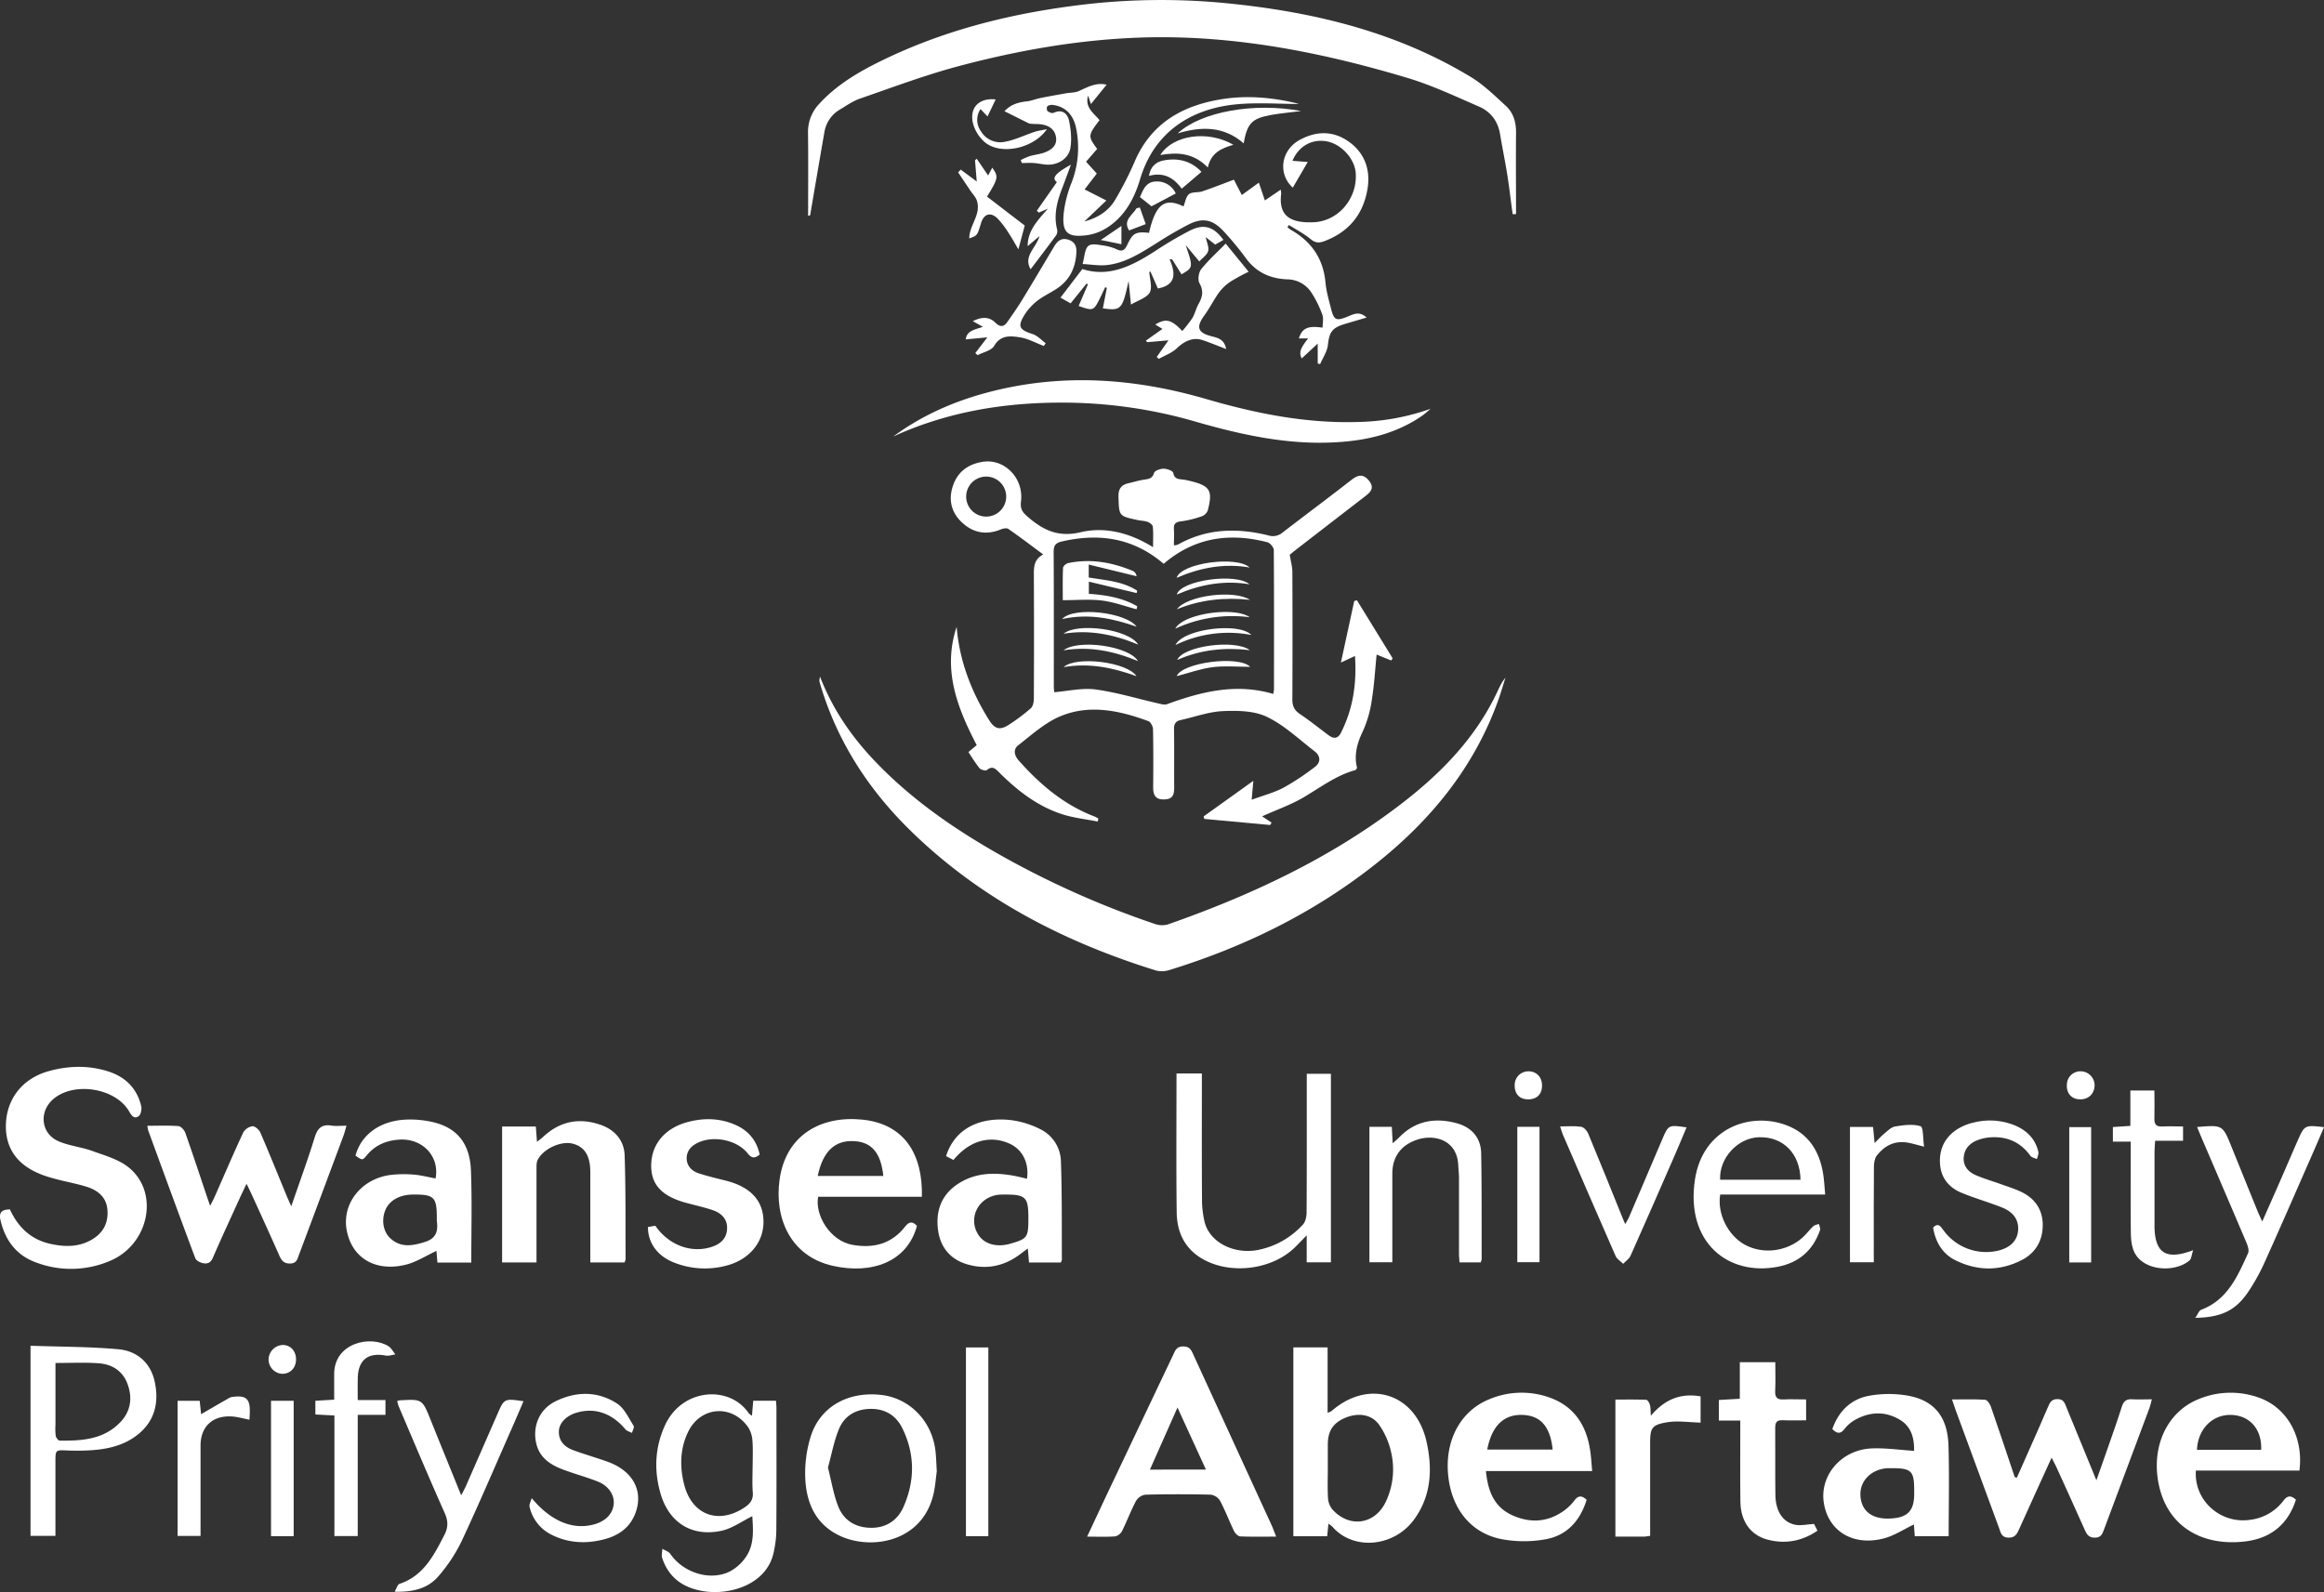 <svg id="Layer_1" data-name="Layer 1" xmlns="http://www.w3.org/2000/svg" viewBox="0 0 1256.87 861.25"><rect x="0" y="0" width="1256.87" height="861.25" fill="#333333" stroke="none"/><defs><style>.cls-1{fill:#fff;}</style></defs><title>logo</title><g id="English-Abertawe"><path class="cls-1" d="M718.44,824.26l-.67,6.77H699.48V728.87H718v35.37a10.42,10.42,0,0,0,2.06-.87c20.09-17.61,45.51-9.7,51.41,16.4,3.36,14.85,2.64,29.61-6.87,42.45-11,14.83-32.89,16.57-44,3.68A16.4,16.4,0,0,0,718.44,824.26Zm-.33-29.87c0,5.32-.22,10.66.11,16a10.74,10.74,0,0,0,2.36,6.15c9.23,10.23,23.12,8.2,28.95-4.28a40.9,40.9,0,0,0,2.9-26.32,42.07,42.07,0,0,0-6.58-15.21c-4.08-5.7-11.33-6.61-18.1-3.83s-9.64,7.16-9.64,14.55Q718.11,787.9,718.11,794.39Z"/><path class="cls-1" d="M690.19,831.25c-6.88,0-13.17.15-19.44-.13-1.18-.05-2.73-1.62-3.34-2.87-2.62-5.37-4.72-11-7.51-16.28a7.18,7.18,0,0,0-5-3.41q-17.72-.45-35.46,0a7.17,7.17,0,0,0-5.06,3.38c-2.8,5.27-4.88,10.92-7.54,16.27a5.69,5.69,0,0,1-3.75,2.91c-4.77.35-9.58.14-15.16.14,4.35-9.27,8.39-17.95,12.49-26.6q17-35.82,34-71.61c1.1-2.3,1.77-4.67,5.44-4.68s4.44,2.07,5.56,4.5q21.29,46.45,42.6,92.89C688.69,827.37,689.29,829,690.19,831.25Zm-38-36.27-15.38-33.56L621.91,795Z"/><path class="cls-1" d="M1090.76,799.37Q1096.4,786.71,1102,774c1.88-4.26,3.71-8.54,5.56-12.81,1-2.32,1.84-4.37,5.19-4.34,3.5,0,4,2.48,4.91,4.68,5.27,12.72,10.48,25.48,16.12,39.25,2-5.56,3.61-10.18,5.22-14.82,2.88-8.32,5.89-16.61,8.52-25,1-3.14,2.61-4.24,5.75-4,3.3.2,6.62,0,10.5,0-.51,1.9-.77,3.29-1.25,4.59q-12.29,32.92-24.62,65.83c-.9,2.42-1.61,4.45-5,4.43-3.18,0-4.28-1.67-5.37-4.12-5.07-11.39-10.24-22.73-15.4-34.08-.67-1.47-1.46-2.88-2.58-5.06-6.07,13.35-11.82,25.87-17.45,38.44-1.21,2.7-2.17,4.91-5.92,4.82s-4.14-2.66-5-5.1q-11.72-31.8-23.41-63.61c-.62-1.68-1.16-3.39-2.08-6.05,6.44,0,12.19-.21,17.9.17,1.14.08,2.61,2.23,3.12,3.71,4.41,12.67,8.63,25.41,12.9,38.13Z"/><path class="cls-1" d="M861.09,795.78H803.63c1,10.6,4.32,19.29,13.91,23.75,9.86,4.58,19.73,4.07,28.72-2.63a26.93,26.93,0,0,0,5.27-5.28c2-2.61,3.89-2.77,6.56-.3-3.44,11.18-10.54,19.32-22.26,21.37a65.54,65.54,0,0,1-24.11-.14c-16.36-3.4-26.45-16.28-28.44-33.79-2.16-19.05,6.34-35.4,22.09-41.79A44.87,44.87,0,0,1,838,756c13.08,4.64,19.73,14.62,21.88,27.92C860.5,787.53,860.65,791.17,861.09,795.78Zm-56.76-11.62h35.38c-1.27-12.43-6.51-18.38-16.22-18.74C813.33,765,806.77,771.33,804.33,784.16Z"/><path class="cls-1" d="M1241.7,811.28c-4.4,13.45-13.6,20.91-27.54,22.58-22.05,2.65-41.59-7.14-46.59-30.55-4.39-20.53,4.31-39.67,21.71-46.53a45.18,45.18,0,0,1,32.23-.77c15.34,5.35,24.35,21.19,22.08,39.52h-56c-1.15,16.24,13.38,29,29.29,26.63A26.48,26.48,0,0,0,1235,811.72C1237.21,808.8,1239.16,809,1241.7,811.28Zm-53.52-27h34.7c.47-10.85-5.84-18.31-15.68-18.84C1196.82,764.86,1188.66,772.86,1188.18,784.26Z"/><path class="cls-1" d="M1053.89,831h-18.34l-.48-6.32c-5.33,2.54-10.47,6-16.13,7.5-16.77,4.44-30.28-3.91-32.6-19.38-2.22-14.8,9.59-28.56,25.83-29.26,7.51-.32,15.08.81,23,1.3.15-6.6-1.31-13.14-8-17-7.81-4.52-15.94-4.16-23.77.17a18.56,18.56,0,0,0-5.67,4.8c-2.15,2.82-4,3.06-6.77.27,3.41-9.74,10.15-16.38,20.35-18.11a60.35,60.35,0,0,1,20.73.06c14.17,2.63,21.26,11.53,21.74,26.93C1054.28,798.13,1053.89,814.29,1053.89,831Zm-18.65-24.43c0-11.05-1.39-12.39-12.8-12.33-.5,0-1,0-1.49,0-8.62.41-15,6.6-14.8,14.34.21,8.29,5.7,13,14.88,12.91,10.37-.15,14.21-3.78,14.21-13.44Z"/><path class="cls-1" d="M406.87,820.2c-5.66,2.76-10.91,6.66-16.73,7.9-16.12,3.44-28.51-4.53-33-20.47-3.51-12.39-2.93-24.7,2.47-36.53,9.26-20.3,35-21.87,45.29-6.63a10.21,10.21,0,0,0,1.78,1.39l.69-8.13h12.3c.09,1.48.25,2.77.25,4.05,0,22,.09,44-.06,66a58.52,58.52,0,0,1-1.51,12.33C414.54,857,395.14,862.94,381,860.85c-11.08-1.64-19.27-7.06-22.89-18.08-.48-1.47.06-3.29.12-4.94,1.46.9,3.4,1.47,4.29,2.76,6.82,9.92,20.84,14.75,31.77,9.72a24.32,24.32,0,0,0,10.09-9.64C408,834.18,407.24,826.67,406.87,820.2Zm.17-26.3c0-4.83.26-9.68-.1-14.49a15.28,15.28,0,0,0-2.33-7.34c-8.81-12.62-25.79-11.29-32.47,2.55-4.37,9.06-4.58,18.66-2.18,28.28,4.15,16.6,18.47,22,32.71,12.58,3-2,4.77-4.19,4.46-8.09C406.77,802.92,407,798.4,407,793.9Z"/><path class="cls-1" d="M16.51,830.83V728c16,.56,31.83.48,47.5,1.89,10,.9,17.37,7.19,19.62,17.37,2.44,11.07.32,21.27-9.11,28.79-8.06,6.42-17.67,8.17-27.62,8.6-3.49.15-7,.13-10.49,0-6.43-.3-6.43-.37-6.43,6.29,0,13.15,0,26.31,0,39.89ZM30,737.32c0,11.48,0,22.41,0,33.34a34.74,34.74,0,0,0,.12,6c.18,1,1.35,2.63,2.09,2.64,12.13.2,24.16-.59,33.12-10.23,5.42-5.83,6.4-13,3.61-20.47-2.68-7.17-8.49-10.65-15.74-11.13C45.75,736.94,38.27,737.32,30,737.32Z"/><path class="cls-1" d="M506.63,795.87c-.41,3.19-.71,6.67-1.31,10.09-5,28.13-33.76,32.9-50.92,24.93-13.34-6.2-18.39-17.94-18.91-31.58a67,67,0,0,1,2.89-22c5-16.23,20.09-24.74,38.14-22.72,15.53,1.73,27.7,14.33,29.43,30.57C506.32,788.59,506.4,792.09,506.63,795.87Zm-58.86-2c1.9,7.43,3,14.55,5.59,21.09,2.9,7.37,9.09,11.29,17.22,11.51,8.43.23,14.69-3.83,18-11.2,6.25-14.07,6.32-28.47-.47-42.45-3.38-7-9.23-10.75-17.25-10.67S456.7,765.9,453.75,773C451,779.68,449.71,786.92,447.77,793.92Z"/><path class="cls-1" d="M981.08,824.38l1.84,3.67q-12.83,8.69-27.27,4.75c-9-2.45-14.27-10-14.41-20.41-.16-12.66-.05-25.32-.06-38,0-1.8,0-3.6,0-5.92H929.61V757.33l11.32-.66V736.91h19.19c0,5.06.18,10.31-.06,15.54-.17,3.51,1.09,4.77,4.56,4.59,3.94-.22,7.9,0,12.17,0v11.29c-4.2,0-8.46.15-12.71-.05-3.11-.15-4,1.1-4,4.08.11,12.16-.09,24.32.1,36.47.14,9,4.3,15,11.25,16.1C974.26,825.34,977.3,824.62,981.08,824.38Z"/><path class="cls-1" d="M283.12,758c-2.13,5-4.17,9.81-6.3,14.62-9,20.38-17.71,40.88-27.15,61.05a85.76,85.76,0,0,1-12.55,19c-5.7,6.67-13.83,8.68-23.69,8.37,1.13-1.93,1.59-3.89,2.59-4.22,13-4.32,18.58-15.33,24.27-26.4,2.17-4.21,2.14-7.67.18-12-8.53-19.13-16.64-38.44-24.87-57.7a21.15,21.15,0,0,1-.78-2.78,5.43,5.43,0,0,1,1.14-.39c12.44-.76,12.41-.74,17,10.73,5.33,13.24,10.72,26.46,16.46,40.61,1.13-2.18,1.91-3.52,2.53-4.93q8.51-19.41,17-38.84C272.71,756.49,272.68,756.48,283.12,758Z"/><path class="cls-1" d="M287.56,810.43c10.28,12.4,22.22,17.45,33.9,14.15,6.28-1.78,10.11-5.89,10.47-11.27.32-4.66-2.83-9.52-8.49-11.79-6.16-2.47-12.63-4.17-18.84-6.51-7.09-2.67-13.07-6.53-14.73-14.82-1.79-9,2-17.95,10.58-22.15,11.17-5.47,22.79-5.59,33.3,1.24,3.95,2.57,6.23,7.82,8.95,12.05.49.76-.58,2.52-.92,3.82-1.19-.62-2.71-1-3.51-1.91-7.34-8.77-16.63-12-26.56-9-5.59,1.68-9.49,5.72-9.47,10.35,0,5.19,3.31,8.25,7.8,9.91,6.07,2.24,12.31,4,18.4,6.18,13.6,4.84,19.59,15.47,15.36,27.45C341,826,335,830.47,327.18,832.59c-10,2.7-19.79,2.28-29.13-2.48a22.3,22.3,0,0,1-11.63-14.89C286.06,813.81,287.14,812,287.56,810.43Z"/><path class="cls-1" d="M892.45,830.8a25.64,25.64,0,0,1-3,.44c-5.14,0-10.29,0-15.81,0V757.11c5.53,0,11.1-.1,16.66.13.74,0,1.74,1.67,2,2.73.43,1.51.32,3.17.53,5.88,7.45-8.81,16-12.36,26.89-10.47v14.19c-6.14-.12-12.44-1.16-18.37-.14-8.17,1.41-8.92,3.2-8.92,11.48q0,22,0,43.93Z"/><path class="cls-1" d="M193.47,757.37h15v8h-15v65.57H180.86V765.72l-10.3-.54v-7.42l10.17-.6c0-4.63,0-9.09,0-13.54-.22-17.34,19.87-21.53,29.53-15.26,1.48,1,2.37,2.84,3.53,4.3-1.72.24-3.53,1-5.14.65-9.53-1.8-14.84,2.23-15.16,11.88C193.36,749.13,193.47,753.08,193.47,757.37Z"/><path class="cls-1" d="M534.51,831H522.4V728.91h12.11Z"/><path class="cls-1" d="M96.05,757.76H108l.76,7.27c5.14-3,10.29-6,15.48-8.94a5.25,5.25,0,0,1,1.93-.47c6.82-.84,9,1.08,8.94,7.85,0,1.48-.13,3-.2,4.53-3.46-.65-6.66-1.63-9.89-1.77-10.26-.46-16.56,5.68-16.56,15.79q0,21.24,0,42.49v6.36H96.05Z"/><path class="cls-1" d="M158.83,757.77V831H146.57V757.77Z"/><path class="cls-1" d="M160.1,735.59c-.08,4.42-3.17,7.59-7.39,7.59a7.79,7.79,0,0,1-7.46-7.75,8,8,0,0,1,7.92-7.85C157.33,727.74,160.18,731,160.1,735.59Z"/></g><g id="English-Swansea"><path class="cls-1" d="M5.37,654.25c4.33,9.47,11.22,16.25,21.77,18.6,7.12,1.58,14.26,1.9,21-1.45s10.43-8.69,10-16.4c-.37-7.2-5-11-11.25-13-4.89-1.54-10-2.49-15-3.75-2.25-.57-4.5-1.17-6.71-1.89-14.69-4.77-22.1-14-22-27.34.14-14.31,8.79-25.56,23.11-29.56,10.79-3,21.72-3.27,32.46.2,9.18,3,15.36,9.18,17.62,18.7.39,1.67-.16,4.52-1.34,5.39-2.39,1.77-3.79-.1-5.16-2.47-7.29-12.71-29.78-16.32-41-6.76-7.87,6.7-6.84,18.51,2.55,22.74,5.82,2.61,12.52,3.18,18.56,5.39,6.78,2.48,14.3,4.52,19.7,8.95C86.35,645.19,80.57,673.14,59.67,682a53.43,53.43,0,0,1-40,1C9,679.21,2.85,671.13.27,660.11-.72,655.84,1,654.28,5.37,654.25Z"/><path class="cls-1" d="M79.71,609c5.87,0,11.35-.24,16.78.17,1.36.1,3.19,2.12,3.72,3.63,4.1,11.59,7.92,23.26,11.84,34.91.42,1.24.87,2.47,1.61,4.6,1.07-2.15,1.83-3.55,2.48-5,5.1-11.56,10.06-23.19,15.39-34.64a7,7,0,0,1,5-3.42c1.38-.1,3.62,1.89,4.29,3.46,4.89,11.29,9.47,22.71,14.16,34.08.68,1.64,1.44,3.25,2.55,5.76,4.49-13.07,8.89-25.06,12.66-37.24,1.54-5,3.82-7.23,9.08-6.41,2.4.38,4.91.06,8.12.06-.69,2.33-1.05,3.89-1.61,5.38q-12,32.24-24.09,64.46c-.83,2.22-1.18,4.63-4.77,4.71s-4.78-1.83-6-4.61c-4.83-11-9.83-21.83-14.79-32.73-.74-1.63-1.55-3.22-2.79-5.79-1.59,3.35-2.8,5.82-3.94,8.33-4.82,10.6-9.72,21.16-14.35,31.84-1.22,2.82-3.22,3.27-5.54,2.71-1.46-.35-3.43-1.41-3.89-2.63-8.62-23-17.06-46.15-25.51-69.25A19.28,19.28,0,0,1,79.71,609Z"/><path class="cls-1" d="M498.58,647.42h-56.1c-1.87,9.61,6.24,23.82,18.59,26,11.42,2,21.16-.52,28.47-9.93,2.24-2.89,4.14-2.74,6.37-.33-5.34,19.68-24.63,26.22-45.29,21.65-23.41-5.17-31.89-26.24-29-46.71,3.41-24.32,22.59-34.69,44.79-32.42C489.1,608,499.14,624.39,498.58,647.42Zm-56.33-11.28h35.47c-1.3-12.45-6.25-18.28-15.71-18.83C451.53,616.7,445,622.83,442.25,636.14Z"/><path class="cls-1" d="M254.88,683H236.56l-.51-6.32c-5.54,2.55-10.9,6.1-16.78,7.51-16.6,4-29.32-4-31.85-19.21-2.4-14.44,8.6-27.8,24.48-29.46a63.52,63.52,0,0,1,11.94-.1c3.94.34,7.82,1.35,11.72,2.07,2.3-11.8-6.94-21.79-19.57-21-6.86.43-12.94,2.83-17.51,8.35-2.45,3-2.55,2.89-6.23.3C195.4,613.5,206,606,220.35,605.63a54.68,54.68,0,0,1,13.36,1.29c13.41,3,20.53,11.6,21,26.59C255.32,649.79,254.88,666.12,254.88,683Zm-18.64-24.26c0-11.22-1.49-12.65-13-12.54-7.3.08-12.84,3.3-14.94,8.68s-1,11.64,3,15.17c5.74,5.12,12.1,3.82,18.7,1.73,5.82-1.84,7-5.77,6.28-11.06A15,15,0,0,1,236.25,658.74Z"/><path class="cls-1" d="M636.28,580.71H650V586c0,20.83-.08,41.66.07,62.48a51.78,51.78,0,0,0,1.48,12.83c2.87,10.81,15.77,17.34,28.72,14.88a44.48,44.48,0,0,0,24.37-13.75c1.46-1.55,2-4.49,2-6.79.14-22.66.09-45.32.09-68v-6.79h13.06V682.88H706.69V668.27c-2.84,2.9-4.62,4.8-6.48,6.61-12.56,12.17-35.07,14.83-50.12,6-9.58-5.63-13.59-14.57-13.71-25.09C636.08,631,636.28,606.13,636.28,580.71Z"/><path class="cls-1" d="M515.65,627.5l-4-2.11c5.1-15.84,19.43-21.14,34.77-19.5A48.86,48.86,0,0,1,562.92,611a19.89,19.89,0,0,1,10.86,17.49c.62,17.62.41,35.27.51,52.9a5.53,5.53,0,0,1-.59,1.57H556.51l-.64-7.58c-1.65,1.23-2.9,2.14-4.13,3.08C543.06,685,533.4,687,523,683.93c-8.94-2.66-14.35-9.06-15.64-18.23-1.48-10.52,1.7-19.48,11-25.44s19.44-6.11,29.85-4.24c2.41.44,4.79,1.08,7.2,1.64,1.25-8.36-2.31-15.68-9.24-18.91C538.56,615.19,526.57,614.4,515.65,627.5Zm40.52,31.45c0-11.4-1.43-12.8-13-12.74a29.16,29.16,0,0,0-3,.09c-11.1,1.2-16.89,12.7-11,21.74,3.35,5.11,10,6.88,17.47,4.69C555.66,670.1,556.17,669.35,556.17,658.94Z"/><path class="cls-1" d="M337.73,682.92H319.25c0-1.77,0-3.52,0-5.28,0-14.49,0-29,0-43.46,0-9-3.08-13.86-9.6-15.52-6.17-1.57-15.67,2.69-18.83,8.72-.71,1.36-.66,3.2-.67,4.82,0,15,0,30,0,45,0,1.8,0,3.6,0,5.72H271.55V609.4h18.24l.62,8.3c1.53-1.24,2.62-2,3.6-2.94,9.07-8.36,19.52-10.26,31-6.2,7.58,2.68,12.52,8.46,12.8,16.33.65,18.79.42,37.61.52,56.41A6,6,0,0,1,337.73,682.92Z"/><path class="cls-1" d="M350.43,663.76l4-.68c7.25,10.56,19.59,15.08,30.59,11.39,4.63-1.55,7.86-4.37,8.19-9.54s-2.78-8.5-7.3-10.12-9.57-2.7-14.38-4c-13.28-3.51-19.28-9.69-19.35-20-.08-11.55,7.19-20.43,19.6-23.79,8.58-2.32,17.1-2.23,25.4,1.26,7.21,3,11.93,8.25,13.67,16.28-2.33,1.89-4.1,2.38-6.43-.57-5.64-7.15-17.84-9.78-26.34-6.12-3.8,1.64-6.62,4.29-6.71,8.51s2.73,7.13,6.66,8.39c4.89,1.57,9.9,2.75,14.88,4,13.37,3.48,20.13,11.08,20,22.54-.13,11.25-8.24,20.58-20.81,23.52a45,45,0,0,1-27.44-1.79C355.62,679.55,350.37,672.37,350.43,663.76Z"/><path class="cls-1" d="M987.1,646.2H930.32c-1.71,10.31,4.16,22.09,13.27,27.11,9.71,5.34,22.52,3.87,31.19-3.76,2.11-1.85,3.75-4.23,5.8-6.16.77-.72,2.06-.89,3.12-1.3.23,1.12.94,2.41.62,3.34-3.81,11-11.47,17.66-22.91,19.85-26.84,5.15-50-13.25-44.71-47.42,4.3-27.54,29.81-36.63,49.52-29.13,11.68,4.44,17.61,13.68,19.67,25.62C986.55,638.06,986.68,641.86,987.1,646.2Zm-13.35-8c-.22-14.22-9.39-23.37-22.47-23-11.47.33-21.6,11.29-21,23Z"/><path class="cls-1" d="M740.61,609.57h12.12l.47,8.89c1.47-1.32,2.53-2.17,3.46-3.14,8.8-9.11,19.56-10.88,31.22-7.68,7.93,2.17,13,7.75,13.17,16.22.35,19.13.22,38.27.26,57.41a6.42,6.42,0,0,1-.54,1.64H789.32c-.09-1.61-.27-3.36-.27-5.1,0-13.48,0-27,0-40.45,0-2.32-.29-4.64-.39-7-.62-13.82-13-16.92-22.16-13.86C757.63,619.46,753,625.78,753,635c0,15.81,0,31.62,0,47.83H740.61Z"/><path class="cls-1" d="M1188.24,609.67c13.82-1.16,13.81-1.16,18.6,10.68s9.46,23.4,14.21,35.09c.61,1.49,1.33,2.94,2.42,5.34,3.41-7.72,6.43-14.5,9.4-21.29,3.2-7.31,6.33-14.64,9.53-21.94,3.93-9,3.94-9,14.48-7.81-1.87,4.37-3.66,8.61-5.51,12.82-8.82,20.07-17.54,40.19-26.56,60.18a107.09,107.09,0,0,1-9.2,16.51c-6.69,9.75-14.43,13.41-28.35,13.65,1.43-2,2-3.93,3.22-4.38,14.27-5.42,19.67-18.15,25.31-30.59.66-1.46-.1-3.89-.82-5.61-8-18.82-16.06-37.59-24.12-56.37C1190,614,1189.22,612,1188.24,609.67Z"/><path class="cls-1" d="M1045.46,664.07c2.58-2.61,3.83-1,5.41,1.18a28.53,28.53,0,0,0,29.87,11.28c6.53-1.62,10.26-5.42,10.7-10.9s-2.3-9.88-8.76-12.45c-7.24-2.88-14.8-5-22-8-6.93-2.91-11.15-8.3-11.5-16.11-.36-8,3-14.26,9.75-18.45a28.93,28.93,0,0,1,8.73-3.43,35.66,35.66,0,0,1,22,1.6c6.47,2.69,11.11,7.29,12.72,14.33.27,1.18-.47,2.59-.75,3.9-1.2-.57-2.85-.83-3.54-1.77-5.35-7.43-12.61-10.6-21.59-10a24.35,24.35,0,0,0-6.77,1.44c-4.34,1.63-7.41,4.7-7.71,9.51s2.62,7.85,6.69,9.59c4.26,1.82,8.74,3.11,13.11,4.68,3.74,1.35,7.57,2.53,11.16,4.22,7.41,3.48,11.67,9.48,11.77,17.68.1,8.44-3.66,15.3-11.25,19.22-11.83,6.1-24,6.07-35.94.17C1050.45,678.26,1046.75,671.86,1045.46,664.07Z"/><path class="cls-1" d="M843.75,609.35c4.07,0,7.75-.35,11.31.17,1.45.21,3.19,2.07,3.83,3.59,6.46,15.5,12.72,31.08,19,46.63.24.59.51,1.17,1.07,2.45.85-1.55,1.51-2.55,2-3.63q9-21.09,18-42.2c3.39-7.93,3.4-7.92,13.17-6.5-2.23,5.27-4.36,10.45-6.6,15.57-7.85,18-15.7,36-23.7,53.88-.76,1.71-2.65,2.91-4,4.35-1.39-1.39-3.34-2.53-4.07-4.2-9.64-21.92-19.12-43.91-28.62-65.89C844.66,612.39,844.34,611.12,843.75,609.35Z"/><path class="cls-1" d="M1152.15,609.06V589.91h13c0,4.92.13,10,0,15.07-.11,3.17.89,4.59,4.24,4.4,3.62-.21,7.27,0,11.25,0v7.74h-15.09c-.14,2.31-.34,4.07-.34,5.83q0,20,0,39.94c0,.5,0,1,0,1.5.42,13.53,6.43,17.47,20.87,11.91-.85,2.58-.88,4.64-1.92,5.52-6.42,5.49-18.25,5.74-25.23.91-5.83-4-6.48-10.2-6.54-16.4-.16-14.31-.05-28.62-.05-42.93v-5.84h-9.65v-7.88Z"/><path class="cls-1" d="M1013,609.65l.83,8.71c2-2,3.32-3.56,4.93-4.87,1.92-1.56,3.91-3.74,6.12-4.11,4.58-.76,9.62-1.45,13.84-.14,1.52.47,1.23,6.78,1.85,11.06-3.46-.88-5.93-1.64-8.46-2.12-7.14-1.37-12.79,1.42-17.08,6.89-1.18,1.51-1.55,4-1.57,6-.13,15.16-.07,30.33-.07,45.49,0,2,0,3.95,0,6.26H1000.5v-73.2Z"/><path class="cls-1" d="M820.6,609.56h12V682.8h-12Z"/><path class="cls-1" d="M1130.95,682.93H1119.1V609.73h11.84Z"/><path class="cls-1" d="M826.6,579.55c4.31-.06,7.37,3.11,7.37,7.63,0,4.7-2.72,7.47-7.38,7.53s-7.43-2.8-7.41-7.46A7.37,7.37,0,0,1,826.6,579.55Z"/><path class="cls-1" d="M1124.81,594.7c-4.46-.11-7.27-3.24-7-7.84a7.32,7.32,0,0,1,7.77-7.32,7.6,7.6,0,0,1,7.21,8C1132.49,591.95,1129.31,594.82,1124.81,594.7Z"/></g><path class="cls-1" d="M593.63,444.42c-6.34-1.26-12.86-1.95-19-3.9-13.46-4.3-24.38-12.79-34.25-22.66-2-2-3.66-3.79-6.66-1.29-.65.54-3.23-.14-4-1a99.06,99.06,0,0,1-5.95-8.77l4.46-3.71c-10.48-20.13-18.59-40.75-10.86-64,1.53,18.42,7.91,35.1,17.66,50.61,2.92,4.64,5.78,5.46,10.46,2.44a101.23,101.23,0,0,0,12-9c1.2-1.05,1.63-3.49,1.64-5.29q.16-33.75,0-67.49c0-4.25.4-8,5.06-10.43-6.54-4.84-12.6-9.46-18.85-13.8-.89-.62-2.83-.26-4,.24-7.73,3.19-14.82,2-20.85-3.52s-7.69-12.41-5.12-20.05,8.27-11.77,16.22-13c11.7-1.74,22.17,8.86,20.58,21.52-.5,4,.87,5.87,3.63,8.24,8.32,7.14,16.38,11.24,28.52,8.37,13.07-3.09,26.48.13,39.28,8.08,0-4.3.21-7.73-.13-11.1-.1-1-1.64-2.14-2.77-2.57-1.68-.63-3.59-.61-5.37-1-10.33-2.18-10.09-2.2-10.43-12.48-.14-4.32,1.39-6.53,5.38-7.44,2.91-.66,5.78-1.58,8.73-2,2.46-.34,4.23-.61,5.13-3.59.37-1.22,3.37-2.28,5.17-2.28s5,1.14,5.2,2.25c.65,3.25,2.65,3.36,5,3.59a29.32,29.32,0,0,1,3.9.74c11,2.61,12.61,5.13,9.78,16a5.54,5.54,0,0,1-3.23,3.16,55.85,55.85,0,0,1-11.08,2.72c-2.91.34-4.22,1.17-4,4.22.2,2.81,0,5.64,0,8.78a7.9,7.9,0,0,0,2.14-.39c15.57-8.77,32-9.16,48.88-5a8.08,8.08,0,0,0,7.74-1.54c12.4-9.56,25-18.92,37.32-28.53,3.49-2.71,6.3-3.32,9.37.43,3.26,4,.86,6.28-2.15,8.59q-18.6,14.34-37.18,28.72c-1.43,1.11-2.8,2.28-3.47,2.83.57,3.6,1.4,6.43,1.41,9.27q.16,34.5,0,69c0,3.56,1.06,5.81,4,7.81,5.38,3.63,10.45,7.71,15.67,11.58,2.64,2,5,1.81,6.56-1.3,6.57-12.91,8.65-26.63,7.63-41.61l-7.61,3.55,7.21-33.26,1.46-.47,19.34,31.47-.85,1.13-7.83-3.2c-.87,8.52-1.31,16.77-2.66,24.87A61.7,61.7,0,0,1,737,395.7c-3.17,6.54-4.78,13-3.06,19.73-.47.63-.62,1.06-.86,1.13-10.42,2.86-18.88,9.35-28,14.74-6.8,4-14.41,6.67-22.5,10.3l5.13,3.4-.76,1.29L651.3,443l-.35-1.36,26.89-19.25-.91,10.24c6.34-2.34,12.12-3.82,17.25-6.54a133.15,133.15,0,0,0,17-11.27c3.21-2.4,3.05-5.9-.17-8.37-8.46-6.49-16.41-14.14-25.85-18.67-6.89-3.31-15.86-3.44-23.81-3.09-7.67.34-15.22,3.16-22.83,4.83-2.72.6-3.63,2.09-3.58,4.93.17,10.5,0,21,.1,31.5,0,3.83-.68,6.39-5.38,6.51s-6-2.25-6-6.45c.1-10.5.13-21-.09-31.49,0-1.54-1.28-4-2.54-4.43-15.43-5.67-31.48-9.17-47.18-2.78-8.52,3.47-15.84,10.14-23.26,15.94-2.48,1.94-2.33,5.14.4,8.2,11.55,13,24.52,24,41,30.26a18.24,18.24,0,0,1,2.07,1.11ZM629.33,305c-16.17-13.9-34.73-16.8-55.07-12.08-3.47.81-4.44,2.27-4.42,5.73.15,24.15.08,48.31.09,72.46,0,1.31.15,2.62.19,3.35,7.61-.61,15.18-2.46,22.37-1.49,11.44,1.54,22.62,5,33.92,7.55,1.54.35,3.37.92,4.71.43,18.65-6.83,37.49-11.5,57.45-5.56A15.34,15.34,0,0,0,689,373c0-25.15.09-50.31-.11-75.46,0-1.46-2-3.82-3.48-4.21C664.86,288,645.9,290.77,629.33,305Zm-85.16-36.56a10.82,10.82,0,0,0-21.64.39,10.82,10.82,0,1,0,21.64-.39Z"/><path class="cls-1" d="M443.46,366c7.06,18.18,17.36,32.81,29.86,45.91,19.26,20.18,41.9,35.94,66,49.7a488.55,488.55,0,0,0,85,38.12,11.87,11.87,0,0,0,7.15.39c44.51-15.57,86.94-35.33,124.7-64,22-16.67,41.2-35.87,53.28-61.21,1.35-2.83,2.56-5.73,4.74-8.3-1.31,4.09-2.49,8.22-3.94,12.26-13.2,36.74-37,65.53-67.32,89.34-33.1,26-70.33,44.16-110.45,56.52a13.07,13.07,0,0,1-7.26.28c-50.29-15.61-96-39.27-133.81-76.67-22-21.78-38.39-47.17-47.46-77-.29-1-.58-1.91-.81-2.88A14.29,14.29,0,0,1,443.46,366Z"/><path class="cls-1" d="M437.05,116.78c0-15,.13-29.93-.06-44.89a22,22,0,0,1,6.16-15.81c9.64-10.51,21.76-17.5,34.37-23.62C509.68,16.86,543.8,8.06,579.11,3.34A360.83,360.83,0,0,1,661.3,1.55c47.27,4.49,92.86,15.12,134,40,7,4.24,13.09,10.18,19.17,15.79,4.06,3.74,5.5,8.87,5.44,14.52-.15,14.64,0,29.28,0,43.93l-1.82.1c-1-7.09-1.78-14.19-2.9-21.26-1.17-7.38-2.71-14.69-3.92-22.06-1.15-7-5.08-12.17-11.32-14.87C787,52.07,774.15,46,760.69,42c-47.2-14.09-95.28-23.45-144.85-21.64-33.18,1.21-65.82,7-97.83,15.55-17.92,4.8-35.37,11.38-52.94,17.44-3.71,1.28-7.08,3.65-10.49,5.71a17.42,17.42,0,0,0-8.69,12.24c-2.62,15-5.17,30.09-7.75,45.13Z"/><path class="cls-1" d="M692.62,102.61a14.52,14.52,0,0,1,.28,2.14c-1.52,11.87,4.71,16,17.47,15.48,13.59-.56,23.81-13.06,22.84-26.58-.56-7.88-7.87-15.81-15.85-17.21S702.18,79.22,699,87l8.27.62-8.1,13.88c-8.13-7.33-6.58-20.23,3.85-25.88,8.69-4.71,17.71-5,26,.71,8.8,6,12.2,15.07,10.64,25.31-2.14,14.08-10.09,23.94-23.74,28.93-2.81,1-4.73.75-7.17-1.27-3.56-2.95-7.78-5.1-11.71-7.59l-.75,1.25a19.86,19.86,0,0,0,1.94,1.43c11,6.28,17.42,15.49,18.61,28.36.45,4.92,1.88,9.77,3.11,14.58,1.48,5.79,2.77,6.38,8.46,4.1,3.37-1.34,6.64-3.43,10.67.35-4.23,1.25-8,2.36-11.81,3.49-6.93,2.07-8.35,4.51-9.12,11.4-.39,3.54-2.73,6.86-4.18,10.28l-1.32-.31V185.87l-8.62,8c-2.19-3.85.65-7.05,3.41-10.79h-5c1.8-5.56,4.8-7,12.84-5.83,0-2.44.63-5-.13-7a57.68,57.68,0,0,0-5.93-12,15.68,15.68,0,0,0-13-7.13c-9.07-.35-16.7-3.68-22.3-11.29a159.61,159.61,0,0,0-12.42-15c-5.77-6.11-11-7.17-18.47-3.5a202.66,202.66,0,0,0-17.65,10.28c-8.36,5.19-16.65,10.65-26.69,11.77-4.27.47-8.69-.33-13.19-.56.41-1.79.58-2.43.69-3.09,1.33-7.57,2.29-8.31,10-7a27.37,27.37,0,0,1,7.66,2.09c3.14,1.57,4.48.38,5.75-2.31,3.09-6.51,4.59-7.28,11.81-6.56,3.6-15.54,8.45-19.26,18.65-14.29.94-2.29,1.3-5.31,3-6.65s4.84-.72,7.17-1.5c5.69-1.91,11.28-4.14,17.09-6.31l4.28,8.29,9.22-6.69,3.25,9.62Z"/><path class="cls-1" d="M483.11,236.12c17.64-13,37.41-20.93,58.52-25.66,37.43-8.39,74.28-5.21,110.82,5.43,26.59,7.74,53.6,13.18,81.49,12.4a124.92,124.92,0,0,0,39.79-7.16c-1.66,1.36-3.23,2.85-5,4.05-13.62,9.27-29,13-45.16,14-26.8,1.76-52.51-4-78-11.38a258.67,258.67,0,0,0-72.38-10c-30.53.08-60.23,5-88.35,17.55C484.23,235.65,483.67,235.88,483.11,236.12Z"/><path class="cls-1" d="M552.08,86.57a39.38,39.38,0,0,1,4.79-2.1c2.86-.84,5.93-1.08,8.65-2.21,3.32-1.38,6.2-3.67,5.61-7.9s-3.63-6.33-7.45-7c-2.52-.46-5.19-.09-7.21-.59l-13.23-6.6c3.19-3.53,7.4-4.87,12.16-5.35,2.31-.23,4.53-1.23,6.82-1.69,4.76-1,9.55-1.81,14.33-2.67,2.29-.41,4.81-.26,6.86-1.18,4.82-2.16,9.41-4.83,15.07-3.46L590,56.29l-1.55-4.58c-1.85,6.64,3.2,9.51,6.2,13.3-6.31,8.24-6.34,8.67-1.28,15.55l-6,6.92,5.81,6.42-6.6,8.56,11.78,6-11.92,11.35c7.36-2,13.1-5.62,16.71-11.8a182,182,0,0,0,10.42-20.41c9-21.13,26.16-30.66,47.59-34,12.76-2,25.55-1,38.16,1.82,1.55.34,3.07.8,3.2.83-10.44,0-22.28-.92-33.92.19-24.65,2.36-44.44,15.12-52,40.47-3.14,10.51-8.27,20.13-17.91,26.27a27.22,27.22,0,0,1-10.5,4c-11.06,1.54-14.12-1.39-12.83-12.58a64.72,64.72,0,0,1,4.18-15.83,52.24,52.24,0,0,0,2.55-28.92c-1.37-7.55-5.72-12.13-12.48-13.05a4.61,4.61,0,0,0-3.13.6,2.68,2.68,0,0,0,0,2.64c.84.7,2.46,1.4,3.28,1,5-2.24,7.69.56,8.49,4.63.94,4.75,1.46,9.91.6,14.6-1.06,5.75-7,9.2-12.9,8.78-2.32-.16-4.61-.7-6.93-.86-2.13-.15-4.29,0-6.43,0Z"/><path class="cls-1" d="M611.65,164.77l-1.28-12.85c-3.37,15.53-4,16.26-13.92,14.89l2.16-11.07-.91-.36c-.9,1.9-1.78,3.82-2.71,5.71-3.55,7.15-3.66,7.19-11.64,4.44l5-11.67-.7-.47L579,164.1,573.53,161l11.83-15.47c14.56,4.74,27.21-1.86,39.61-9.87a200.22,200.22,0,0,1,18.47-10.88c7.71-3.88,12.89-2.23,18.22,5l-4.45,2.55-5.14-4.06c.57,2.8,1.9,5.45,1.31,7.55s-3.1,3.76-4.77,5.61l-7.34-8.81c4.06,12.08,4.06,12.08-2.28,15.78l-5.05-8.06-1.41-.14c3.36,7.72,3.58,14-6.34,15.86l-4-9.15-.62.19c.2,3.79,1.77,8.34.21,11.16S615.44,162.49,611.65,164.77Z"/><path class="cls-1" d="M531.57,176.79l-5.45-3.06c4.7-2.34,8.77-2.57,12.22.83,2.61,2.58,4.57,2.3,6.46-.4,2.86-4.07,5.71-8.16,8.3-12.41,5.8-9.49,11.44-19.09,17.15-28.64,1.8-3,4.12-4.68,7.84-3.34s4.28,4.15,4,7.59c-.6,8.15-4,14.64-11,19.09-3.36,2.15-7,3.85-10.15,6.31a30.17,30.17,0,0,0-6.92,7.65c-3.84,6.28-2.71,8,4.43,10.3,2.62.84,4.73,3.24,7.08,4.93l-1,1.52c-4.33-1.63-8.54-4-13-4.69-5-.74-10.32-1.44-13.88,4.66-1.48,2.53-5.87,3.37-8.93,5L527.47,191l6.51-8.51-11.69,1.11C522.91,178.79,527.18,178.37,531.57,176.79Z"/><path class="cls-1" d="M631.92,184.11l-11.43,1-.81-.81,9-6.37-3.88-2.35c5.53-3.44,8.63-2.86,14.61,3.48a70.32,70.32,0,0,0,5.44-7c1.43-2.4,2-5.27,3.41-7.72,2.09-3.73,2.77-7,.42-11.17-1-1.85-.46-5.84,1-7.61,3.86-4.85,8.54-9,13.19-13.78L675.3,147a106.45,106.45,0,0,0-9.54,5.18,25.62,25.62,0,0,0-6.37,5.88c-2.91,4-5.07,8.51-8,12.49-4.65,6.4-3.73,9.48,4,11.4,3.45.86,6.76,1.69,7.74,6.86-4.68-1.78-8.69-3.47-12.81-4.84-5-1.67-9.74.47-13.85,4.43-2.63,2.53-6.43,3.85-9.7,5.72l-1.19-1Z"/><path class="cls-1" d="M534.4,94.92l2.24-4.21c3.42,4.92,3.3,5.65-2.84,15.65L554.2,122l-3.43,12.88c-2.13-3.59-3.62-6.41-5.41-9a45.66,45.66,0,0,0-6-7.82c-3.78-3.56-7.31-2.31-8.82,2.72-2,6.66-2,6.66-6.33,8.19-.09-7.17,6.76-13.06,4-20.71-.67-1.83-2.2-3.34-3.32-5q-3.36-5-6.71-10l1.41-1.51,8.65,6.43-.93-11.49.93-.81Z"/><path class="cls-1" d="M636.91,72.16c12.66-11.75,41.24-16.88,66.75-12.09-6,.77-11.26,1.21-16.44,2.16-10.24,1.88-12.7,4.53-14.62,15.31C661.81,68.13,649.66,68.32,636.91,72.16Z"/><path class="cls-1" d="M562.17,127.72l-6.39,5.44c0-8.27,5.12-13.66,10.93-20.26L561.82,115l-1.08-1,10.84-15.5c-2.81-2.07-1.24-4.54,7.61-9.43-1.77,4.78-3.27,8.92-4.84,13-2.7,7.08-4.56,14.23-2.68,21.89a4.42,4.42,0,0,1-.43,3.25c-4.46,6.11-9.07,12.11-13.86,18.45C553.29,138.47,560.32,134.29,562.17,127.72Z"/><path class="cls-1" d="M653.21,90.61c-7.69-7.91-16.39-8.39-25.7-6.75,6.7-10.81,25.63-13.63,39.52-5.54C660.6,80.21,655,82.57,653.21,90.61Z"/><path class="cls-1" d="M639.1,102.06c-3.92-5.37-9.29-9.25-17.71-6.92.74-4.78,3.55-7.44,7.57-8.28,8.14-1.68,15.38.26,20.81,6.11Z"/><path class="cls-1" d="M534.08,63,530.27,59a10.49,10.49,0,0,0,.16,11.88,12.17,12.17,0,0,0,12.85,5.86c5.59-1,10.87-3.63,16.33-5.44,1.75-.58,3.62-.8,6.58-1.43-7.26,10.55-24.74,14.11-33.34,7.26a20.44,20.44,0,0,1-6.66-10.5c-2-8.55,3.55-13.85,12.28-12.83Z"/><path class="cls-1" d="M635.87,104.66l-13.14,6.94-6.24-5c1.66-3.46,3-8.41,8.87-8.42A11,11,0,0,1,635.87,104.66Z"/><path class="cls-1" d="M616.44,112.23l3.19,9-9,3.43c-3.47-5.56,1.83-8.25,4.05-12Z"/><path class="cls-1" d="M595.33,129.83l11.16-7.61v9.91Z"/><path class="cls-1" d="M588.81,305.4v7c9.06,1.53,18.36,2,26.2,7.15l-.3,1.28-25.83-6.18v6.58c9.39.67,18.24,2.14,26.16,6.74l-.37,1.61c-6.25-1.64-12.42-3.94-18.78-4.72-6.67-.82-13.53-.18-21.11-.18,0-5.56-.13-11.49.13-17.41,0-1,1.69-2.44,2.81-2.67,12.15-2.52,23.8-.4,35.08,4.3a3.77,3.77,0,0,1,1.89,2.82Z"/><path class="cls-1" d="M636.48,329.6c5.53-7.52,30.83-10.73,39.51-5.13C662.4,323.05,649.19,324.35,636.48,329.6Z"/><path class="cls-1" d="M636.37,365.77c3-7.41,33.46-11.36,39.79-5.05-7,0-13.71-.64-20.25.18S643.16,364,636.37,365.77Z"/><path class="cls-1" d="M636.67,357c3.18-7.53,31.05-11.35,39.28-5.3C662.41,350.11,649.29,351.42,636.67,357Z"/><path class="cls-1" d="M575.2,342.82c7.47-6.18,35.25-2.52,40.36,5.88C601.89,343,588.86,340.59,575.2,342.82Z"/><path class="cls-1" d="M675.83,307c-13.62-2.38-26.57,0-39.48,5.58C638.62,304.61,668.73,300.44,675.83,307Z"/><path class="cls-1" d="M575.19,351.81c7.64-6.15,35.31-2.49,40.28,5.82C601.86,352,588.85,349.54,575.19,351.81Z"/><path class="cls-1" d="M635.76,348.92c4-8.67,34.3-12.5,41-5.42A65.34,65.34,0,0,0,635.76,348.92Z"/><path class="cls-1" d="M575.23,360.9c6.71-6.25,34.57-2.75,39.39,4.88C601.86,361.15,588.88,358.47,575.23,360.9Z"/><path class="cls-1" d="M675.78,316.08c-13.58-2.26-26.52,0-39.36,5.55C638.53,313.92,668.32,309.74,675.78,316.08Z"/><path class="cls-1" d="M635.61,340.09c4.34-8.25,32.08-12.07,40.26-6.19A73.11,73.11,0,0,0,635.61,340.09Z"/><path class="cls-1" d="M614.7,339c-12.8-4.39-25.76-7.33-40.3-4.11C580.59,327.9,609,331.2,614.7,339Z"/></svg>